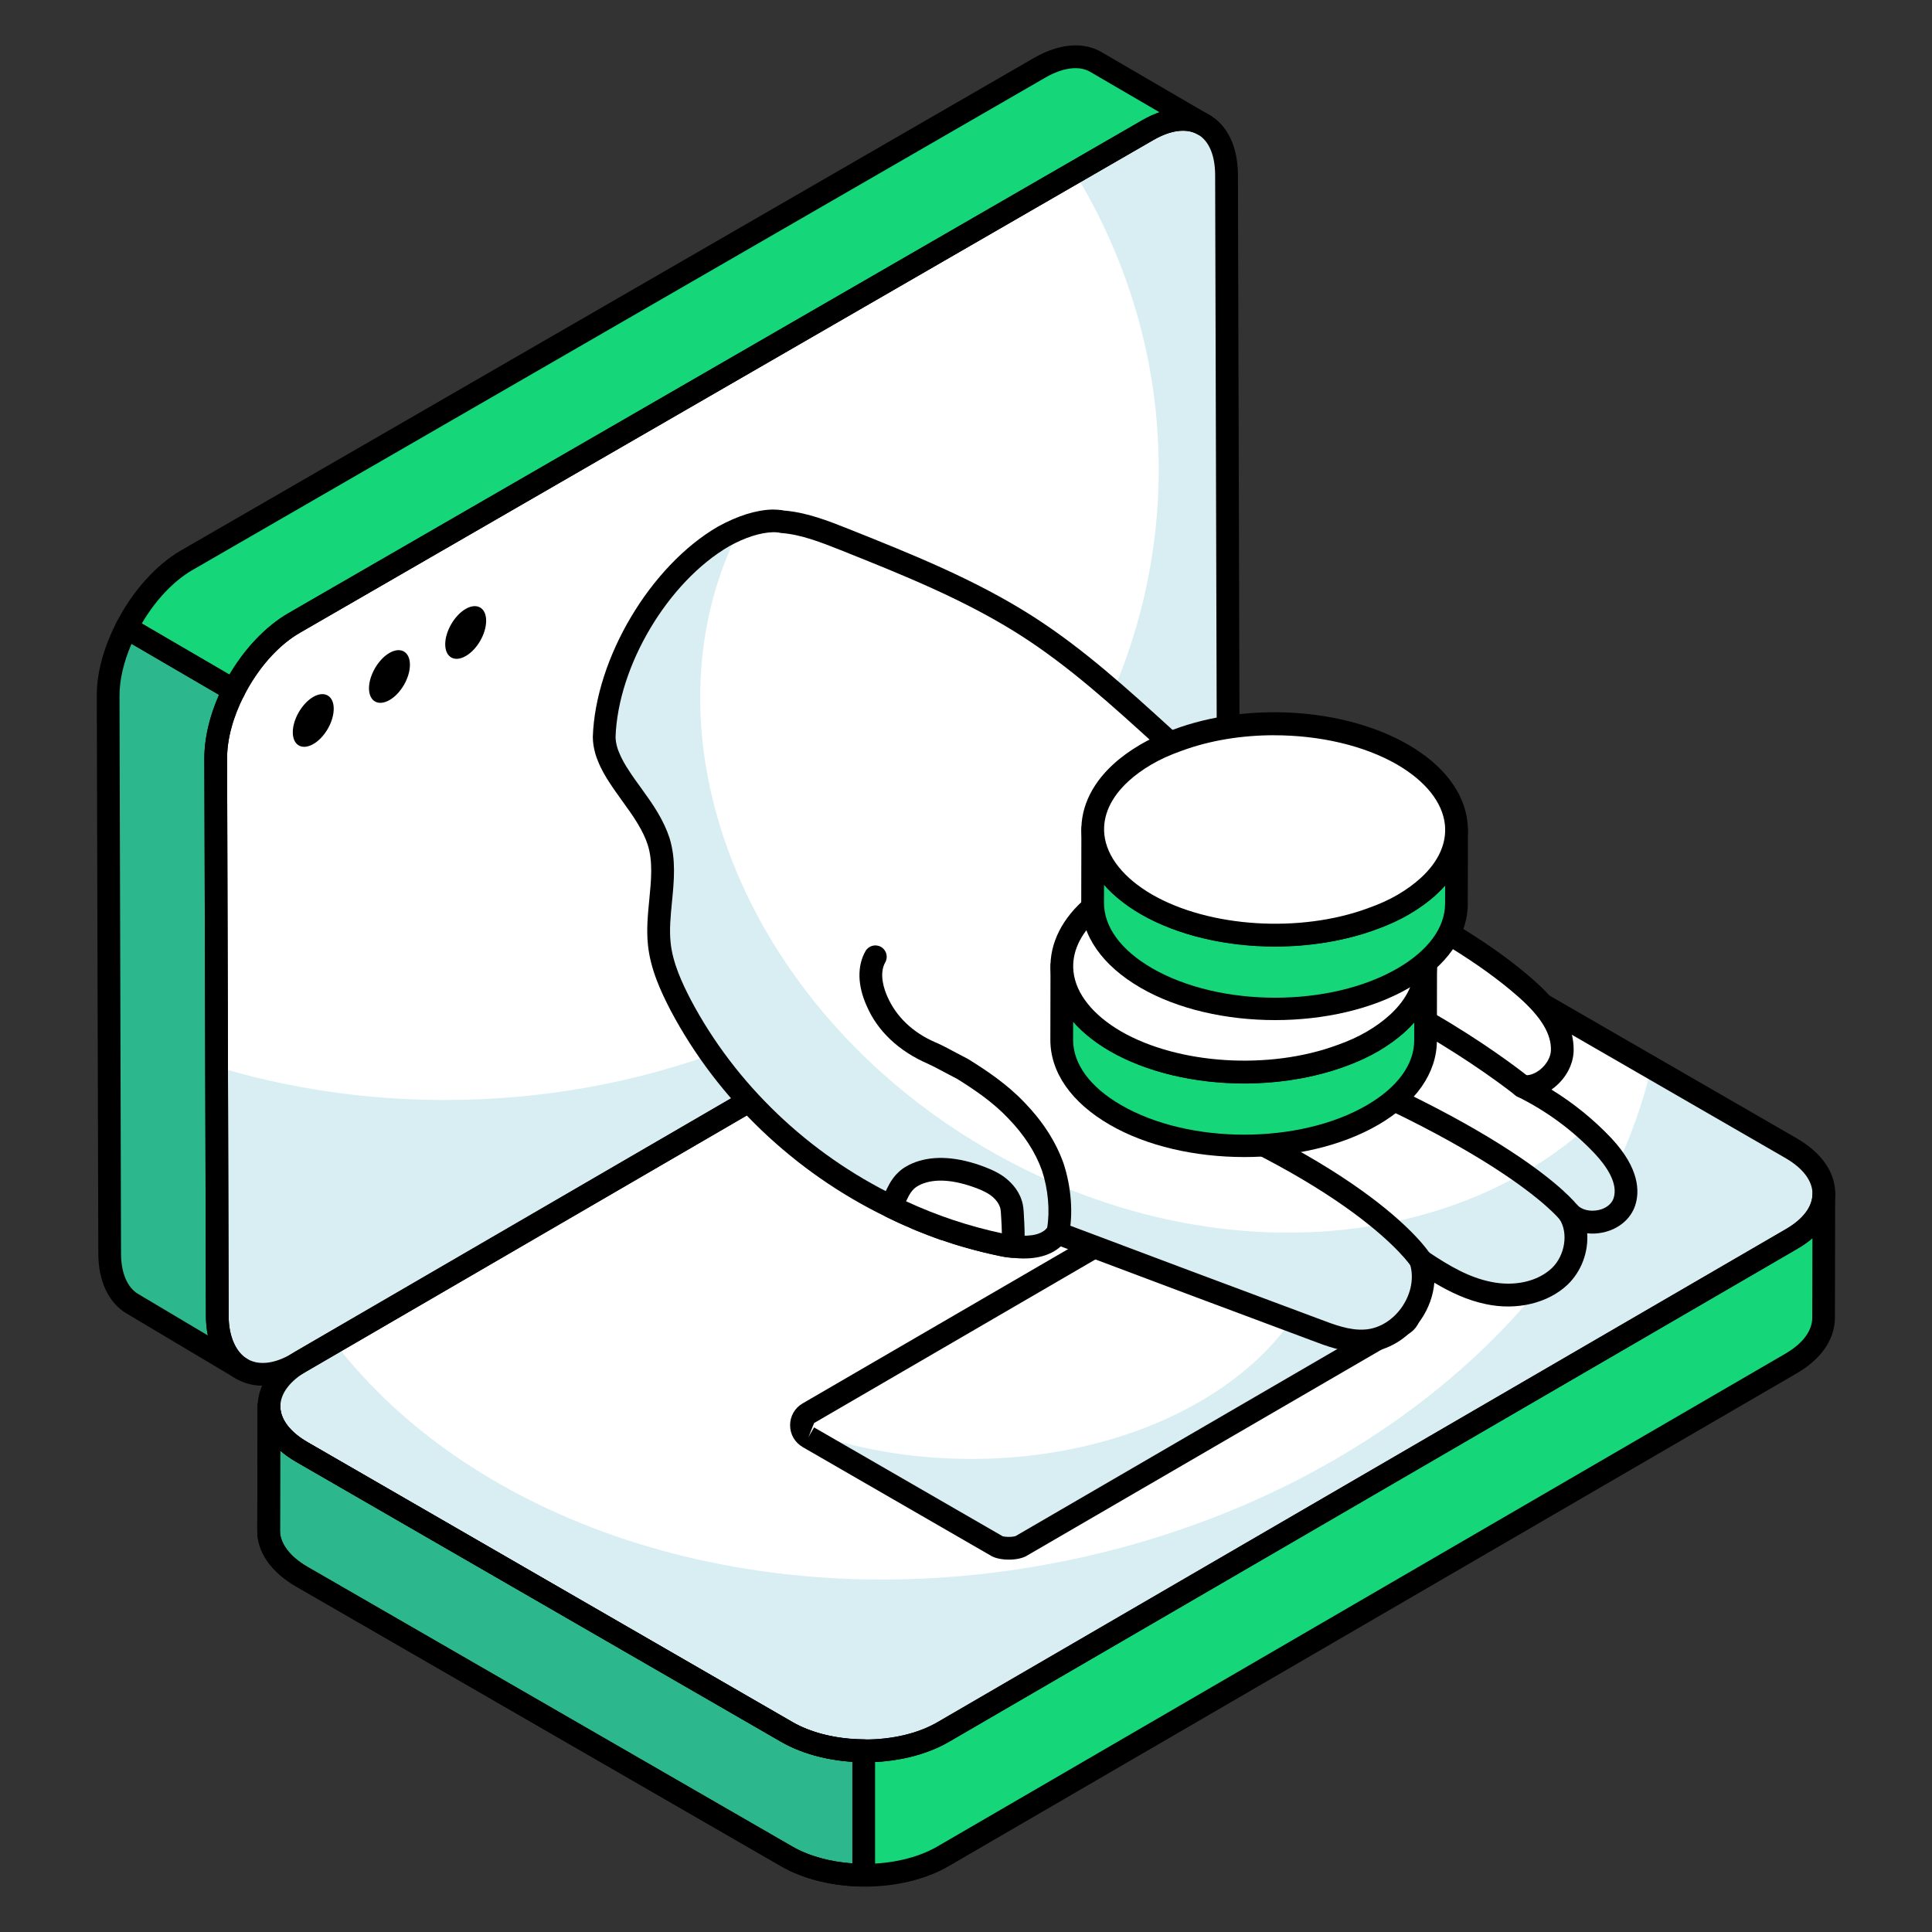 <svg id="Layer_1" enable-background="new 0 0 68 68" viewBox="0 0 68 68" xmlns="http://www.w3.org/2000/svg" width="300" height="300" version="1.1" xmlns:xlink="http://www.w3.org/1999/xlink" xmlns:svgjs="http://svgjs.dev/svgjs"><rect x="0" y="0" width="68" height="68" fill="#333333" stroke="none"/><g width="100%" height="100%" transform="matrix(1,0,0,1,0,0)"><g><g><g><path d="m40.4 4.58c1.527-.881 2.766-.175 2.771 1.579l.056 19.619c.005 1.761-1.226 3.893-2.753 4.775l-30.038 17.46c-1.527.881-2.782.067-2.787-1.694l-.056-19.619c-.005-1.754 1.232-3.89 2.759-4.771z" fill="#ffffff" fill-opacity="1" data-original-color="#ffffffff" stroke="none" stroke-opacity="1"/></g><g><path d="m43.227 25.775c0 1.762-1.231 3.894-2.753 4.774l-30.038 17.466c-1.531.881-2.782.06-2.792-1.702l-.02-8.768c2.522.761 5.225 1.171 8.037 1.171 13.873 0 25.123-9.939 25.123-22.201 0-3.783-1.071-7.337-2.963-10.45l2.572-1.491c1.531-.881 2.773-.17 2.773 1.581z" fill="#d8eef2" fill-opacity="1" data-original-color="#e9edf4ff" stroke="none" stroke-opacity="1"/></g><g><g><g enable-background="new"><g><g><path d="m64.195 42.022-.009 4.379c-.009.573-.385 1.146-1.137 1.585l-29.85 17.347c-1.522.887-3.985.887-5.517 0l-17.079-9.851c-.761-.448-1.146-1.03-1.146-1.603l.009-4.388c0 .582.385 1.164 1.155 1.612l17.07 9.851c1.531.887 4.003.887 5.517 0l29.85-17.347c.761-.439 1.137-1.012 1.137-1.585z" fill="#15d679" fill-opacity="1" data-original-color="#ffd63cff" stroke="none" stroke-opacity="1"/></g></g><g><g><path d="m30.401 61.617c-.98-.008-1.959-.227-2.711-.662l-17.07-9.851c-.77-.448-1.155-1.03-1.155-1.612l-.009 4.388c0 .573.385 1.155 1.146 1.603l17.079 9.851c.755.437 1.737.656 2.72.663v-4.38z" fill="#2db78d" fill-opacity="1" data-original-color="#f4c531ff" stroke="none" stroke-opacity="1"/></g></g><g><g><path d="m63.043 40.413c1.532.885 1.535 2.314.018 3.196l-29.853 17.349c-1.517.881-3.985.885-5.517 0l-17.074-9.858c-1.527-.881-1.529-2.311-.012-3.192l29.853-17.349c1.517-.881 3.985-.885 5.511-.003z" fill="#ffffff" fill-opacity="1" data-original-color="#ffffffff" stroke="none" stroke-opacity="1"/></g></g><g><g><path d="m63.065 43.612-29.858 17.346c-1.521.881-3.984.881-5.515 0l-17.076-9.859c-1.531-.881-1.531-2.312-.01-3.193l1.151-.671c4.965 6.486 14.974 9.819 25.514 7.747 10.8-2.122 18.957-9.289 20.849-17.416l4.924 2.843c1.531.891 1.531 2.322.02 3.203z" fill="#d8eef2" fill-opacity="1" data-original-color="#e9edf4ff" stroke="none" stroke-opacity="1"/></g></g></g></g></g><g><path d="m3.806 24.497.054 19.622c0 .869.313 1.487.806 1.773l3.832 2.28c-.49-.274-.849-.982-.849-1.85l-.054-19.622c-.004-.774.244-1.617.643-2.399l-3.784-2.206c-.401.782-.651 1.626-.647 2.401z" fill="#2db78d" fill-opacity="1" data-original-color="#f4c531ff" stroke="none" stroke-opacity="1"/></g><g><path d="m38.582 2.188c-.502-.296-1.2-.251-1.97.188l-30.047 17.347c-.85.495-1.604 1.383-2.111 2.372l3.784 2.206c.506-.991 1.26-1.879 2.116-2.375l30.047-17.347c.77-.439 1.46-.484 1.961-.188z" fill="#15d679" fill-opacity="1" data-original-color="#ffd63cff" stroke="none" stroke-opacity="1"/></g><g><path d="m9.249 48.773c-.336 0-.653-.082-.938-.246-.672-.387-1.06-1.191-1.062-2.207l-.056-19.619c-.005-1.909 1.295-4.158 2.959-5.119l30.048-17.348c.87-.502 1.707-.571 2.36-.196.648.373 1.008 1.126 1.011 2.121l.056 19.619c.005 1.913-1.292 4.163-2.953 5.122l-30.036 17.459c-.478.275-.949.414-1.388.414zm32.39-44.173c-.31 0-.663.109-1.039.327l-30.048 17.348c-1.416.817-2.563 2.802-2.559 4.424l.056 19.619c.002.723.243 1.275.661 1.516.397.229.94.17 1.525-.167l30.036-17.459c1.413-.816 2.559-2.802 2.554-4.428l-.056-19.619c-.002-.697-.218-1.205-.609-1.43-.152-.088-.328-.131-.521-.131zm-1.239-.02h.01z" fill="#000000" fill-opacity="1" data-original-color="#000000ff" stroke="none" stroke-opacity="1"/></g><g><g><g enable-background="new"><g><g><path d="m30.443 66.402c-1.064 0-2.13-.24-2.962-.723l-17.079-9.851c-.869-.512-1.347-1.203-1.347-1.949l.01-4.39c.001-.221.18-.399.4-.399.221.001.4.18.4.4 0 .458.339.908.956 1.267l17.068 9.851c1.419.821 3.713.823 5.114.002l29.851-17.349c.604-.349.937-.787.938-1.235v-.005c.001-.221.18-.399.4-.399.221.001.4.18.4.4v.001.005l-.009 4.374c-.012.751-.486 1.435-1.336 1.93l-29.851 17.348c-.827.482-1.892.723-2.956.723zm-20.581-15.348-.006 2.826c0 .443.346.902.949 1.257l17.076 9.85c1.414.82 3.709.819 5.115.001l29.851-17.348c.598-.349.931-.791.938-1.245l.006-2.815c-.156.134-.335.259-.534.374l-29.849 17.347c-1.651.967-4.251.967-5.918 0l-17.069-9.851c-.209-.122-.396-.254-.559-.396z" fill="#000000" fill-opacity="1" data-original-color="#000000ff" stroke="none" stroke-opacity="1"/></g></g><g><g><path d="m30.401 66.398c-.001 0-.002 0-.003 0-1.097-.008-2.133-.263-2.917-.718l-17.079-9.851c-.869-.512-1.347-1.203-1.347-1.949l.01-4.39c.001-.221.18-.399.4-.399.221.001.4.18.4.4 0 .458.339.908.956 1.267l17.068 9.851c.665.385 1.558.601 2.514.607.22.002.397.181.397.4v4.381c0 .106-.043.209-.118.284-.075.074-.177.116-.282.116zm-20.539-15.343-.006 2.826c0 .443.346.902.949 1.257l17.076 9.85c.572.332 1.313.538 2.119.595v-3.58c-.943-.06-1.823-.304-2.511-.7l-17.069-9.852c-.209-.122-.396-.254-.559-.396z" fill="#000000" fill-opacity="1" data-original-color="#000000ff" stroke="none" stroke-opacity="1"/></g></g><g><g><path d="m30.453 62.025c-1.064 0-2.13-.24-2.963-.721l-17.073-9.857c-.868-.501-1.347-1.191-1.348-1.944-.001-.751.473-1.439 1.334-1.94l29.853-17.349c1.654-.962 4.253-.962 5.913-.004l17.074 9.857c.871.503 1.351 1.195 1.352 1.949.001.75-.473 1.438-1.333 1.938l-29.853 17.349c-.827.48-1.891.722-2.956.722zm12.761-31.733c-.926 0-1.852.204-2.556.613l-29.853 17.349c-.604.352-.937.795-.937 1.248.001.455.338.899.948 1.252l17.073 9.857c1.415.817 3.711.818 5.116.001l29.853-17.349c.604-.351.937-.793.936-1.246 0-.456-.339-.903-.952-1.257l-17.074-9.857c-.705-.407-1.63-.611-2.555-.611z" fill="#000000" fill-opacity="1" data-original-color="#000000ff" stroke="none" stroke-opacity="1"/></g></g></g></g></g><g><path d="m8.497 48.572c-.066 0-.133-.017-.195-.051-.021-.013-.044-.025-.065-.039l-3.774-2.247c-.636-.369-1.003-1.141-1.003-2.116l-.054-19.622c-.004-.802.235-1.695.692-2.585.05-.098.138-.171.243-.201.104-.031.219-.018.313.038l3.783 2.206c.184.107.252.339.155.527-.39.764-.603 1.551-.599 2.215l.054 19.624c0 .759.299 1.281.607 1.479l.046.027c.188.112.252.354.143.544-.074.128-.209.2-.347.2zm-3.869-25.912c-.276.641-.425 1.279-.422 1.834v.001l.054 19.623c0 .684.221 1.203.607 1.428l2.45 1.458c-.046-.217-.07-.446-.07-.682l-.054-19.622c-.003-.697.177-1.466.523-2.239z" fill="#000000" fill-opacity="1" data-original-color="#000000ff" stroke="none" stroke-opacity="1"/></g><g><path d="m8.236 24.701c-.07 0-.14-.019-.201-.055l-3.783-2.206c-.184-.107-.252-.339-.155-.528.564-1.102 1.391-2.025 2.267-2.535l30.048-17.349c.882-.501 1.726-.568 2.372-.186l3.763 2.193c.006.003.012.007.018.01.19.112.254.357.142.547-.112.19-.355.255-.546.144l-.013-.007c-.387-.222-.937-.153-1.549.197l-30.045 17.346c-.75.435-1.465 1.24-1.96 2.21-.05.099-.139.171-.244.202-.037.011-.074.017-.112.017zm-3.245-2.756 3.092 1.803c.551-.938 1.289-1.716 2.069-2.168l30.047-17.348c.207-.118.412-.212.612-.281l-2.432-1.418c-.001-.001-.002-.001-.002-.001-.386-.229-.958-.158-1.568.19l-30.045 17.347c-.659.383-1.293 1.057-1.773 1.876z" fill="#000000" fill-opacity="1" data-original-color="#000000ff" stroke="none" stroke-opacity="1"/></g><g><g enable-background="new"><g><g><path d="m11.025 24.529c.399-.23.72-.04.721.414.001.459-.317 1.014-.717 1.244-.397.229-.722.046-.724-.412-.001-.453.322-1.016.719-1.245z" fill="#000000" fill-opacity="1" data-original-color="#000000ff" stroke="none" stroke-opacity="1"/></g></g></g></g><g><g enable-background="new"><g><g><path d="m13.707 22.981c.399-.23.72-.04.721.414.001.459-.317 1.014-.717 1.244-.397.229-.722.046-.724-.412-.001-.453.322-1.016.719-1.245z" fill="#000000" fill-opacity="1" data-original-color="#000000ff" stroke="none" stroke-opacity="1"/></g></g></g></g><g><g enable-background="new"><g><g><path d="m16.39 21.432c.399-.23.72-.04.721.414.001.459-.317 1.014-.717 1.244-.397.229-.722.046-.724-.412-.001-.453.322-1.016.719-1.245z" fill="#000000" fill-opacity="1" data-original-color="#000000ff" stroke="none" stroke-opacity="1"/></g></g></g></g><g><path d="m35.51 54.493c-.227 0-.373-.051-.406-.068l-6.651-3.84c-.325-.188-.326-.657-.001-.845l13.463-7.825c.03-.015.175-.064.398-.064.225 0 .37.049.403.067l6.653 3.841c.325.188.326.657.001.845l-13.463 7.824c-.03.016-.174.064-.396.064z" fill="#ffffff" fill-opacity="1" data-original-color="#ffffffff" stroke="none" stroke-opacity="1"/></g><g><path d="m49.373 46.605-13.462 7.827c-.03.01-.18.06-.401.06-.23 0-.37-.05-.41-.07l-6.646-3.834c-.11-.06-.19-.16-.22-.27 1.771.661 3.793 1.031 5.955 1.031 6.226 0 11.39-3.133 12.331-7.237l2.853 1.652c.32.18.32.651 0 .841z" fill="#d8eef2" fill-opacity="1" data-original-color="#e9edf4ff" stroke="none" stroke-opacity="1"/></g><g><path d="m35.51 54.894c-.277 0-.487-.06-.593-.115l-6.664-3.846c-.278-.162-.444-.449-.444-.771 0-.32.166-.607.443-.768l13.462-7.825c.254-.126.973-.113 1.181-.009l6.675 3.853c.277.16.443.447.443.768.001.32-.164.608-.441.77l-13.464 7.824c-.115.06-.325.119-.598.119zm-.211-.82c.012 0 .091.02.211.02.149 0 .234-.029.235-.029l13.424-7.805v-.152l-6.646-3.838c.008.005-.075-.017-.21-.017-.152 0-.24.03-.241.03l-13.419 7.804-.2.5.2-.347 6.645 3.836c-.001-.001 0-.002.001-.002zm.006.005h.01z" fill="#000000" fill-opacity="1" data-original-color="#000000ff" stroke="none" stroke-opacity="1"/></g></g><g><g><g><g><g><g><g><g><g><g><g><g><g><g><g><g><g><g><g><g><g><g><g><path d="m57.171 42.306c-.26.761-1.418.939-1.948.384.441.671.262 1.666-.324 2.233-.647.614-1.636.771-2.507.586-.871-.177-1.644-.644-2.379-1.143l-.01-.01c.41 1.26-.618 2.763-1.94 2.84-.598.04-1.185-.175-1.753-.39-3.034-1.131-6.058-2.263-9.082-3.404-.002 0-.005 0-.007-.002-.024.034-.049.066-.074.094-.35.392-.939.448-1.503.374-.137-.01-.265-.029-.392-.059-.412-.087-.814-.185-1.216-.301-.253-.069-.498-.146-.743-.236-.03 0-.049-.008-.079-.019-.274-.098-.549-.205-.812-.313-.069-.029-.128-.049-.196-.088-.285-.118-.559-.244-.832-.38-3.125-1.513-5.79-4.022-7.415-7.096-.351-.675-.675-1.397-.753-2.149-.128-1.2.333-2.45-.02-3.601-.098-.303-.235-.575-.392-.84-.304-.508-.685-.966-1-1.454-.147-.225-.284-.459-.382-.713-.059-.136-.098-.283-.127-.439-.01-.077-.02-.156-.02-.244.088-2.635 1.94-5.74 4.202-7.057.616-.342 1.214-.537 1.732-.547h.03c.088 0 .176.01.263.02.01 0 .03 0 .041.01.763.057 1.498.35 2.213.634 2.203.878 4.417 1.767 6.414 3.046 3.331 2.137 5.896 5.299 9.178 7.525 2.732 1.864 5.925 3.056 8.393 5.242.647.575 1.283 1.318 1.253 2.186-.029.703-.783 1.348-1.41 1.24 1.067.527 2.038 1.24 2.85 2.098.5.537.979 1.269.745 1.972z" fill="#ffffff" fill-opacity="1" data-original-color="#ffffffff" stroke="none" stroke-opacity="1"/></g><g><path d="m57.171 42.304c-.257.763-1.421.94-1.947.384.441.671.257 1.666-.325 2.233-.649.616-1.635.769-2.51.586-.869-.177-1.641-.641-2.375-1.141l-.013-.012c.41 1.263-.618 2.764-1.941 2.843-.594.037-1.181-.177-1.751-.39-3.037-1.135-6.061-2.264-9.085-3.405 0 0 0 0-.006 0-.025.031-.049.061-.074.092-.349.391-.937.445-1.5.372-.141-.006-.269-.024-.392-.055-.416-.092-.814-.189-1.218-.305-.251-.067-.496-.146-.741-.232-.031 0-.049-.012-.08-.018-.275-.098-.551-.207-.814-.317-.067-.024-.129-.049-.196-.085-.282-.116-.557-.244-.833-.378-3.122-1.513-5.786-4.021-7.414-7.096-.349-.677-.674-1.397-.753-2.154-.129-1.196.331-2.447-.019-3.6-.098-.299-.239-.574-.392-.836-.306-.513-.686-.97-.998-1.458-.147-.226-.288-.458-.386-.714-.055-.134-.098-.281-.123-.439-.012-.073-.024-.153-.024-.238.092-2.636 1.941-5.742 4.206-7.059.19-.11.386-.201.569-.275-3.643 7.194.085 16.791 8.62 21.788 7.371 4.32 16.003 3.838 21.14-.665.22.189.429.391.624.604.502.537.98 1.269.747 1.971z" fill="#d8eef2" fill-opacity="1" data-original-color="#e9edf4ff" stroke="none" stroke-opacity="1"/></g><g><path d="m47.913 47.601c-.634 0-1.246-.231-1.745-.421-2.949-1.1-5.892-2.201-8.832-3.311-.399.358-.999.491-1.744.395-.136-.009-.285-.03-.433-.066-.412-.087-.822-.188-1.234-.306-.249-.067-.496-.146-.743-.235-.038-.008-.074-.017-.095-.023-.287-.103-.567-.213-.836-.322-.116-.047-.178-.072-.245-.112-.246-.098-.528-.228-.81-.367-3.248-1.572-5.945-4.154-7.592-7.269-.346-.664-.71-1.455-.797-2.294-.059-.544-.005-1.086.046-1.61.067-.681.13-1.324-.051-1.914-.077-.237-.19-.479-.354-.752s-.351-.531-.537-.789c-.156-.217-.312-.433-.455-.654-.131-.2-.298-.473-.418-.785-.061-.14-.11-.312-.146-.512-.016-.11-.027-.208-.027-.315.093-2.773 2.025-6.02 4.401-7.403.692-.383 1.355-.589 1.926-.602h.001c.134 0 .229.011.323.021.021.003.045.008.069.014.812.064 1.567.364 2.298.654 2.192.875 4.446 1.774 6.494 3.086 1.761 1.13 3.325 2.554 4.838 3.932 1.375 1.252 2.797 2.547 4.349 3.599 1.077.735 2.252 1.378 3.389 2 1.735.95 3.529 1.932 5.046 3.273.614.547 1.426 1.4 1.387 2.499-.019.464-.271.933-.673 1.258-.035.028-.07.055-.106.08.777.478 1.484 1.051 2.11 1.713.989 1.061.999 1.876.834 2.373-.001 0-.001.001-.001.002-.16.469-.577.818-1.115.938-.192.042-.387.053-.571.032.046.645-.194 1.329-.687 1.805-.691.657-1.792.918-2.869.69-.657-.134-1.262-.42-1.824-.756-.038.448-.198.899-.471 1.299-.463.678-1.184 1.108-1.928 1.152-.058.004-.114.006-.172.006zm-10.686-4.6c.048 0 .096.009.142.026 3.022 1.141 6.047 2.272 9.08 3.403.498.189 1.054.404 1.585.365.503-.029.994-.33 1.318-.804.322-.474.423-1.039.27-1.513-.058-.176.013-.368.171-.465.157-.098.361-.073.492.058.744.5 1.428.89 2.185 1.044.834.176 1.654-.01 2.153-.484.462-.446.584-1.236.266-1.723-.114-.173-.077-.404.085-.533.16-.128.395-.113.538.037.165.173.458.241.751.178.263-.058.46-.212.529-.413.175-.527-.262-1.146-.659-1.571-.78-.825-1.7-1.503-2.733-2.013-.179-.088-.265-.293-.204-.482.062-.189.254-.307.448-.271.172.026.378-.045.567-.196.222-.18.366-.436.376-.666.02-.578-.336-1.173-1.119-1.87-1.448-1.281-3.202-2.241-4.898-3.17-1.154-.632-2.347-1.284-3.455-2.041-1.598-1.083-3.041-2.397-4.438-3.669-1.487-1.354-3.026-2.756-4.73-3.849-1.983-1.271-4.201-2.155-6.347-3.012-.692-.274-1.396-.554-2.095-.606-.031-.002-.062-.008-.091-.017-.082-.008-.133-.013-.184-.013-.463.009-.998.181-1.569.496-2.153 1.255-3.912 4.209-3.996 6.722.001.055.009.115.018.176.022.123.055.238.097.337.1.256.238.481.35.651.136.212.283.416.432.62.2.276.4.554.576.848.194.326.331.619.429.921.23.75.156 1.504.085 2.233-.05.507-.097.985-.048 1.449.073.706.4 1.41.71 2.006 1.566 2.962 4.137 5.421 7.235 6.921.27.134.534.256.812.371.079.041.108.052.139.064.312.128.583.232.851.328.315.104.55.18.792.245.399.115.792.21 1.194.296.116.027.223.043.337.051.407.054.918.052 1.176-.24.067-.098.196-.188.314-.199.021-.002.043-.003.065-.003v-.024zm-.007.398h.01zm19.95-1.094h.01z" fill="#000000" fill-opacity="1" data-original-color="#000000ff" stroke="none" stroke-opacity="1"/></g><g><path d="m55.223 43.09c-.121 0-.24-.055-.319-.159-.021-.027-2.206-2.769-12.003-6.362-.207-.076-.313-.307-.238-.514.075-.208.308-.314.514-.238 10.097 3.705 12.279 6.516 12.367 6.634.133.177.096.428-.081.56-.071.054-.155.08-.239.08z" fill="#000000" fill-opacity="1" data-original-color="#000000ff" stroke="none" stroke-opacity="1"/></g><g><path d="m50.007 44.762c-.133 0-.263-.066-.339-.188-.031-.049-2.015-3.006-10.284-6.04-.207-.076-.313-.307-.238-.514.076-.208.308-.314.514-.238 8.613 3.161 10.606 6.238 10.688 6.367.116.188.06.435-.128.552-.066.041-.14.061-.212.061z" fill="#000000" fill-opacity="1" data-original-color="#000000ff" stroke="none" stroke-opacity="1"/></g><g><path d="m53.592 38.644c-.089 0-.177-.029-.251-.089-.041-.033-4.158-3.322-8.476-4.395-.214-.054-.345-.271-.292-.485.054-.213.269-.346.485-.292 4.492 1.116 8.611 4.409 8.784 4.549.172.139.199.391.061.562-.079.098-.195.149-.312.149z" fill="#000000" fill-opacity="1" data-original-color="#000000ff" stroke="none" stroke-opacity="1"/></g></g></g></g></g><g><g><path d="m37.147 43.895c-.093 0-.187-.032-.262-.098-.167-.146-.186-.397-.041-.564.004-.006.008-.011.012-.016.103-.605.035-1.37-.184-2.024-.229-.64-.631-1.26-1.19-1.836-.542-.571-1.185-1.004-1.799-1.387-.116-.058-.263-.136-.407-.213-.202-.108-.403-.217-.611-.313-1.041-.451-1.778-1.159-2.155-2.027-.33-.727-.346-1.412-.049-1.938.109-.194.356-.26.545-.152.192.108.261.353.152.545-.236.418-.025.983.076 1.207.306.702.895 1.263 1.67 1.599.003.002.096.041.099.043.222.103.436.217.651.333.139.074.278.149.421.221.659.409 1.383.896 1.984 1.53.636.655 1.098 1.372 1.369 2.127.28.841.351 1.792.191 2.554-.018.083-.061.156-.119.211-.017.021-.034.042-.051.062-.079.092-.191.139-.303.139z" fill="#000000" fill-opacity="1" data-original-color="#000000ff" stroke="none" stroke-opacity="1"/></g></g></g></g></g></g></g></g><g><path d="m35.639 43.872c-.13-.01-.261-.03-.391-.06-1.343-.28-2.646-.729-3.878-1.338.05-.16.13-.3.2-.449.08-.17.18-.34.321-.469.11-.11.241-.18.371-.24.651-.28 1.413-.16 2.085.07.261.09.511.19.742.35.221.16.411.38.491.639.05.15.05.32.06.479.02.34.04.679-0 1.019z" fill="#ffffff" fill-opacity="1" data-original-color="#ffffffff" stroke="none" stroke-opacity="1"/><path d="m35.639 44.273c-.01 0-.02-.001-.03-.002-.148-.011-.299-.034-.448-.067-1.37-.286-2.707-.748-3.968-1.371-.178-.087-.265-.292-.204-.479.043-.137.104-.262.166-.387l.054-.111c.122-.259.253-.447.411-.594.151-.15.335-.245.477-.31.656-.281 1.454-.261 2.38.055.271.095.562.207.84.399.229.166.521.444.646.851.057.168.065.343.073.496.023.41.047.786.002 1.167-.024.203-.196.354-.397.354zm-3.748-1.992c1.077.5 2.21.879 3.371 1.126-.001-.177-.012-.354-.022-.528-.01-.198-.016-.305-.04-.377-.05-.162-.172-.316-.347-.442-.19-.132-.42-.221-.637-.296-.733-.251-1.338-.277-1.796-.08-.116.054-.19.1-.248.156-.091.084-.163.194-.239.356z" fill="#000000" fill-opacity="1" data-original-color="#000000ff" stroke="none" stroke-opacity="1"/></g></g></g></g></g></g></g></g></g></g></g></g></g><g><g><g><g><g><g><path d="m50.18 34.033-.004 2.596c-.003.946-.622 1.89-1.861 2.612-2.492 1.453-6.546 1.454-9.057 0-1.262-.731-1.892-1.691-1.889-2.649l.004-2.596c-.003.958.627 1.918 1.889 2.649 2.51 1.454 6.564 1.453 9.057-0 1.238-.722 1.858-1.666 1.861-2.612z" fill="#15d679" fill-opacity="1" data-original-color="#ffd63cff" stroke="none" stroke-opacity="1"/></g><g><path d="m43.793 40.724c-1.713 0-3.427-.379-4.734-1.137-1.351-.781-2.093-1.845-2.09-2.995l.005-2.59c0-.003 0-.005 0-.007.001-.221.18-.399.4-.399h.001c.221.001.399.181.399.401v.009c.001.849.601 1.662 1.688 2.294 2.394 1.386 6.275 1.388 8.655 0 1.069-.624 1.66-1.43 1.661-2.268.001-.221.18-.399.4-.399h.001c.221.001.399.18.399.401l-.004 2.596c-.004 1.135-.735 2.185-2.06 2.957-1.3.758-3.011 1.137-4.724 1.137zm-6.022-4.763-.001.633c-.003.853.597 1.669 1.689 2.301 2.395 1.389 6.276 1.388 8.655.001 1.068-.623 1.659-1.429 1.661-2.268l.001-.639c-.325.367-.747.705-1.256 1.002-2.599 1.516-6.842 1.516-9.458 0-.525-.305-.959-.651-1.292-1.03z" fill="#000000" fill-opacity="1" data-original-color="#000000ff" stroke="none" stroke-opacity="1"/></g></g></g><g><g><path d="m49.188 36.015c-.244.223-.536.439-.87.634-.341.202-.717.369-1.114.508-2.464.912-5.778.738-7.943-.508-2.165-1.26-2.471-3.189-.898-4.631.244-.223.536-.439.87-.634.341-.202.717-.369 1.114-.508 2.464-.919 5.778-.745 7.943.508 2.165 1.26 2.471 3.189.898 4.631z" fill="#ffffff" fill-opacity="1" data-original-color="#ffffffff" stroke="none" stroke-opacity="1"/></g></g><g><g><path d="m43.789 38.137c-1.715 0-3.419-.389-4.728-1.142-1.226-.714-1.961-1.678-2.073-2.715-.098-.907.295-1.815 1.104-2.558.271-.249.588-.479.939-.685.341-.202.739-.385 1.182-.54 2.627-.981 6.033-.761 8.276.54 1.225.712 1.961 1.676 2.072 2.714.098.907-.294 1.815-1.104 2.558-.001 0-.001 0-.001.001-.274.25-.59.479-.938.684-.352.206-.75.389-1.185.54-1.094.404-2.323.603-3.547.603zm-.032-7.44c-1.135 0-2.273.182-3.271.554-.399.141-.75.301-1.049.478-.305.178-.574.374-.804.584-.627.575-.92 1.226-.85 1.883.084.778.68 1.527 1.678 2.108 2.018 1.161 5.214 1.363 7.604.479.392-.137.743-.297 1.05-.478.301-.176.57-.372.803-.584.627-.574.92-1.225.85-1.883-.084-.778-.681-1.526-1.679-2.107-1.175-.681-2.75-1.033-4.332-1.033zm5.432 5.318h.01z" fill="#000000" fill-opacity="1" data-original-color="#000000ff" stroke="none" stroke-opacity="1"/></g></g></g></g></g><g><g><g><g><g><g><path d="m51.267 29.214-.004 2.596c-.003.946-.622 1.89-1.861 2.612-2.492 1.453-6.546 1.454-9.057 0-1.262-.731-1.892-1.691-1.889-2.649l.004-2.596c-.003.958.627 1.918 1.889 2.649 2.51 1.454 6.564 1.453 9.057-0 1.238-.722 1.858-1.666 1.861-2.612z" fill="#15d679" fill-opacity="1" data-original-color="#ffd63cff" stroke="none" stroke-opacity="1"/></g><g><path d="m44.88 35.904c-1.712 0-3.427-.379-4.734-1.137-1.35-.781-2.092-1.845-2.09-2.995l.005-2.59c0-.003 0-.005 0-.007.001-.221.18-.399.4-.399h.001c.221.001.399.181.399.401v.002.001c-.002.851.599 1.667 1.689 2.3 2.395 1.387 6.276 1.387 8.655 0 1.068-.623 1.659-1.429 1.661-2.268.001-.221.18-.399.4-.399h.001c.221.001.399.181.399.401v.001l-.005 2.595c-.003 1.135-.734 2.185-2.06 2.957-1.3.758-3.011 1.137-4.724 1.137zm-6.022-4.763-.001.633c-.002.852.598 1.669 1.689 2.302 2.395 1.386 6.276 1.388 8.655 0 1.069-.623 1.66-1.429 1.661-2.268l.002-.638c-.326.367-.747.704-1.256 1.001-2.6 1.516-6.843 1.516-9.458 0-.526-.305-.96-.651-1.293-1.03z" fill="#000000" fill-opacity="1" data-original-color="#000000ff" stroke="none" stroke-opacity="1"/></g></g></g><g><g><path d="m50.276 31.195c-.244.223-.536.439-.87.634-.341.202-.717.369-1.114.508-2.464.912-5.778.738-7.943-.508-2.165-1.26-2.471-3.189-.898-4.631.244-.223.536-.439.87-.634.341-.202.717-.369 1.114-.508 2.464-.919 5.778-.745 7.943.508 2.165 1.26 2.471 3.189.898 4.631z" fill="#ffffff" fill-opacity="1" data-original-color="#ffffffff" stroke="none" stroke-opacity="1"/></g></g><g><g><path d="m44.876 33.318c-1.714 0-3.418-.389-4.727-1.142-1.227-.714-1.962-1.678-2.073-2.716-.098-.907.294-1.815 1.104-2.557.274-.251.591-.481.939-.685.342-.203.74-.385 1.183-.54 2.625-.982 6.033-.76 8.276.54 1.225.712 1.96 1.676 2.071 2.713.099.908-.294 1.816-1.104 2.559-.271.249-.588.479-.938.685-.345.204-.743.386-1.185.54-1.094.404-2.323.603-3.547.603zm-.032-7.44c-1.135 0-2.272.182-3.27.554-.399.141-.751.301-1.05.478-.302.176-.571.372-.804.585-.626.573-.92 1.225-.85 1.882.084.778.68 1.527 1.679 2.108 2.016 1.161 5.215 1.363 7.603.479.397-.139.748-.299 1.049-.477.305-.179.574-.375.804-.585.627-.574.921-1.226.85-1.883-.084-.778-.68-1.526-1.678-2.107-1.175-.681-2.75-1.033-4.333-1.033zm5.432 5.318h.01z" fill="#000000" fill-opacity="1" data-original-color="#000000ff" stroke="none" stroke-opacity="1"/></g></g></g></g></g></g></g></svg>